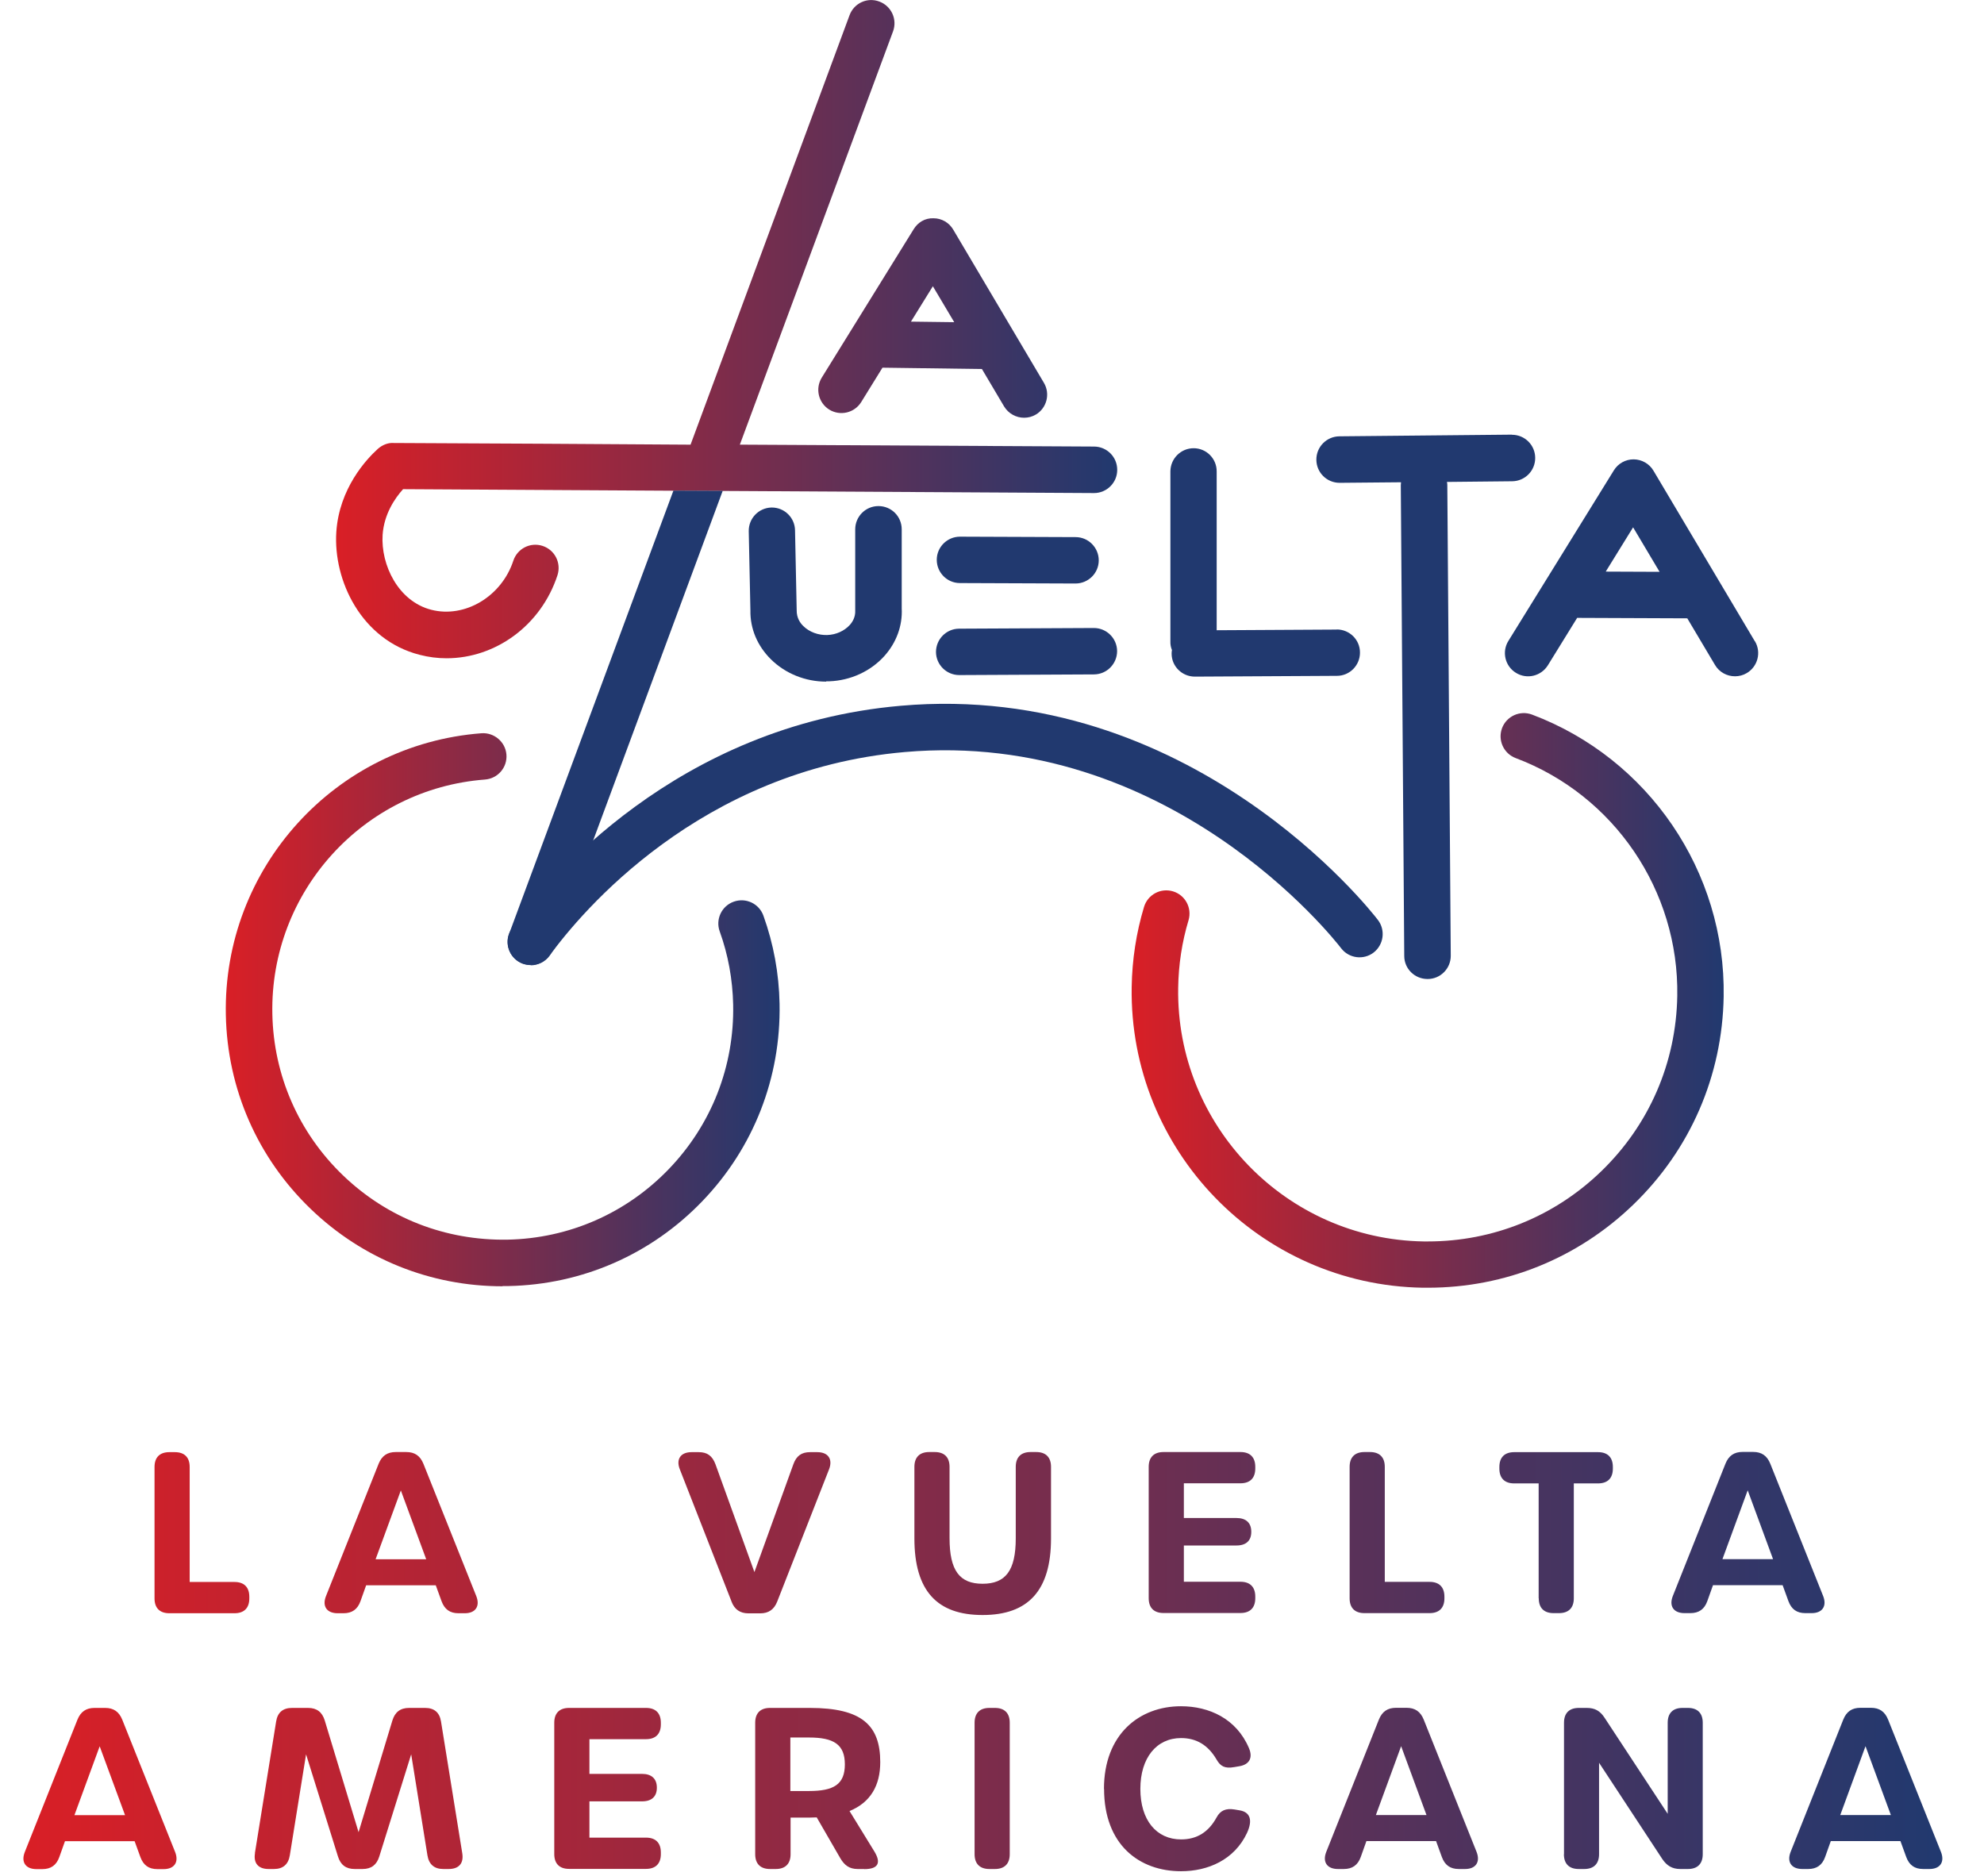 <svg xmlns="http://www.w3.org/2000/svg" xmlns:xlink="http://www.w3.org/1999/xlink" id="Layer_1" data-name="Layer 1" viewBox="0 0 178.33 168.66"><defs><style>      .cls-1 {        fill: url(#linear-gradient-2);      }      .cls-2 {        fill: #21396f;      }      .cls-3 {        fill: url(#linear-gradient-3);      }      .cls-4 {        fill: url(#linear-gradient);      }      .cls-5 {        fill: url(#linear-gradient-4);      }    </style><linearGradient id="linear-gradient" x1="101.72" y1="89.93" x2="154.93" y2="89.93" gradientUnits="userSpaceOnUse"><stop offset="0" stop-color="#d91f26"></stop><stop offset="1" stop-color="#21396f"></stop></linearGradient><linearGradient id="linear-gradient-2" x1="20.3" y1="90.77" x2="70.07" y2="90.77" xlink:href="#linear-gradient"></linearGradient><linearGradient id="linear-gradient-3" x1="30.21" y1="29.57" x2="100.42" y2="29.57" xlink:href="#linear-gradient"></linearGradient><linearGradient id="linear-gradient-4" x1="2.09" y1="149.37" x2="174.57" y2="149.37" xlink:href="#linear-gradient"></linearGradient></defs><g><path class="cls-4" d="m128.34,115.75c-.15,0-.3,0-.45,0-14.67-.24-26.41-12.37-26.17-27.04.04-2.45.41-4.87,1.11-7.19.33-1.1,1.49-1.73,2.6-1.4,1.1.33,1.73,1.49,1.4,2.6-.59,1.96-.9,4-.93,6.07-.2,12.37,9.69,22.6,22.06,22.8.13,0,.25,0,.38,0,5.85,0,11.38-2.23,15.59-6.31,4.31-4.17,6.73-9.76,6.83-15.76.16-9.46-5.68-18.05-14.53-21.38-1.08-.41-1.62-1.61-1.22-2.69.41-1.08,1.61-1.62,2.69-1.22,10.49,3.95,17.42,14.13,17.23,25.35-.12,7.11-2.99,13.74-8.1,18.68-5,4.84-11.55,7.49-18.49,7.49Z"></path><path class="cls-1" d="m45.17,115.62c-6.46,0-12.56-2.45-17.23-6.94-4.79-4.6-7.51-10.8-7.64-17.45-.27-13.2,9.83-24.32,22.98-25.32,1.13-.08,2.15.77,2.24,1.92.09,1.15-.77,2.15-1.92,2.24-10.94.83-19.34,10.09-19.12,21.07.11,5.53,2.37,10.69,6.36,14.52,3.99,3.83,9.2,5.86,14.77,5.77,5.53-.11,10.69-2.37,14.52-6.36,3.83-3.99,5.88-9.23,5.77-14.77-.05-2.26-.45-4.48-1.21-6.58-.39-1.08.17-2.28,1.26-2.67,1.09-.39,2.28.17,2.67,1.26.91,2.53,1.4,5.19,1.45,7.91.13,6.65-2.33,12.95-6.93,17.74-4.6,4.79-10.8,7.51-17.45,7.64-.17,0-.34,0-.51,0Z"></path><path class="cls-3" d="m100.42,42.24c0,1.15-.94,2.08-2.08,2.08h-.01c-11.02-.06-21.25-.12-31.49-.18-.63,0-1.25-.01-1.88-.01-1.48-.01-2.96-.01-4.43-.02-7.89-.05-15.88-.09-24.3-.14-.74.82-1.71,2.24-1.84,4.11-.17,2.71,1.41,5.97,4.37,6.73,3.03.78,6.33-1.2,7.38-4.41.36-1.09,1.53-1.69,2.63-1.33,1.1.36,1.69,1.53,1.34,2.63-1.48,4.53-5.58,7.47-9.97,7.47-.8,0-1.61-.1-2.42-.31-5.25-1.34-7.78-6.7-7.49-11.05.26-3.9,2.69-6.52,3.73-7.46.39-.35.92-.57,1.42-.53,9.3.04,18.04.09,26.69.15L76.36,1.37c.4-1.09,1.6-1.64,2.68-1.23,1.08.4,1.63,1.6,1.23,2.68l-13.77,37.15h.36c10.23.06,20.47.11,31.49.17,1.15.01,2.07.94,2.07,2.09Zm-7.31-4.98c-.33.2-.7.29-1.06.29-.71,0-1.41-.37-1.8-1.02l-1.99-3.36-8.94-.12-1.91,3.09c-.61.98-1.89,1.28-2.87.68-.98-.61-1.28-1.89-.68-2.87l8.26-13.34c.38-.62,1.02-1.02,1.79-.99.73,0,1.4.39,1.77,1.02l8.15,13.77c.59.99.26,2.27-.73,2.86Zm-7.34-8.3l-1.92-3.23-1.97,3.18,3.89.05Z"></path><g><path class="cls-2" d="m47.71,86.75c-.43,0-.86-.13-1.23-.4-.93-.68-1.14-1.98-.46-2.91,3.1-4.25,14.77-18.24,34.94-20,26.03-2.28,42.22,18.37,42.89,19.25.7.91.53,2.22-.38,2.93-.91.7-2.22.53-2.92-.38-.62-.81-15.47-19.72-39.23-17.64-18.42,1.61-29.1,14.42-31.93,18.31-.41.56-1.04.86-1.69.86Z"></path><path class="cls-2" d="m96.67,52.45h0l-10.39-.04c-1.15,0-2.08-.94-2.08-2.09,0-1.15.94-2.08,2.09-2.08h0l10.39.04c1.15,0,2.08.94,2.08,2.09,0,1.15-.94,2.08-2.09,2.08Z"></path><path class="cls-2" d="m157.73,57.64l-9.11-15.33c-.37-.63-1.05-1.01-1.77-1.02h-.02c-.72,0-1.39.37-1.77.99l-9.48,15.33c-.61.98-.3,2.27.68,2.87.98.61,2.26.3,2.87-.68l2.63-4.26,9.9.04,2.49,4.19c.39.66,1.08,1.02,1.8,1.02.36,0,.73-.09,1.06-.29.99-.59,1.32-1.87.73-2.86Zm-13.4-6.26l2.46-3.98,2.38,4-4.84-.02Z"></path><path class="cls-2" d="m64.96,44.12l-15.29,41.27c-.31.84-1.11,1.35-1.95,1.35-.24,0-.48-.04-.73-.12-1.08-.4-1.63-1.6-1.23-2.68l14.77-39.84c1.48.01,2.96.01,4.43.02Z"></path><path class="cls-2" d="m74.26,61.27c-1.87,0-3.66-.72-4.96-2-1.22-1.2-1.88-2.76-1.85-4.4l-.15-7.12c-.02-1.15.89-2.1,2.04-2.13.01,0,.03,0,.04,0,1.13,0,2.06.91,2.08,2.04l.15,7.2c-.01.69.32,1.15.6,1.42.54.53,1.34.83,2.16.8.78-.03,1.51-.36,2-.89.25-.27.53-.72.5-1.31,0-.04,0-.09,0-.13v-7.17c0-1.15.93-2.09,2.09-2.09s2.09.93,2.09,2.09v7.11c.08,1.56-.48,3.08-1.57,4.29-1.23,1.36-3.03,2.19-4.93,2.26-.1,0-.19,0-.28,0Z"></path><path class="cls-2" d="m86.22,60.68c-1.15,0-2.08-.93-2.09-2.07,0-1.15.92-2.09,2.07-2.1l12.11-.06h.01c1.15,0,2.08.93,2.09,2.07,0,1.15-.92,2.09-2.07,2.1l-12.11.06h-.01Z"></path><path class="cls-2" d="m135.88,39.07h-.02l-15.47.15c-1.15.01-2.08.95-2.07,2.11.01,1.15.94,2.07,2.09,2.07h.02l5.5-.05c0,.08-.02.17-.02.26l.31,42.32c0,1.15.94,2.07,2.09,2.07h.02c1.15,0,2.08-.95,2.07-2.1l-.31-42.32c0-.09-.02-.18-.03-.26l5.86-.06c1.15-.01,2.08-.95,2.07-2.11-.01-1.15-.94-2.07-2.09-2.07Z"></path><path class="cls-2" d="m120.16,56.59h-.01l-10.79.06v-14.27c.01-1.15-.92-2.09-2.07-2.09h0c-1.15,0-2.08.93-2.09,2.08v15.28c-.01.28.04.54.14.78-.02.11-.03.21-.03.32,0,1.15.94,2.07,2.09,2.07h.01l12.76-.07c1.15,0,2.08-.95,2.07-2.1,0-1.15-.94-2.07-2.09-2.07Z"></path></g></g><path class="cls-5" d="m13.89,143.68v-11.82c0-.86.47-1.33,1.33-1.33h.5c.86,0,1.33.47,1.33,1.33v10.34h4.03c.86,0,1.33.47,1.33,1.33v.15c0,.86-.47,1.33-1.33,1.33h-5.86c-.86,0-1.33-.47-1.33-1.33Zm27.87,1.33h-.55c-.77,0-1.25-.35-1.52-1.08l-.52-1.43h-6.26l-.51,1.43c-.26.73-.76,1.08-1.52,1.08h-.53c-.98,0-1.41-.63-1.05-1.54l4.73-11.89c.29-.72.78-1.06,1.54-1.06h.95c.76,0,1.25.34,1.54,1.06l4.75,11.89c.36.91-.07,1.54-1.03,1.54Zm-5.73-11.04l-2.27,6.19h4.55l-2.28-6.19Zm29.72,9.98l-4.65-11.89c-.35-.9.08-1.53,1.06-1.53h.65c.77,0,1.22.34,1.5,1.09l3.5,9.69,3.5-9.69c.27-.75.73-1.09,1.5-1.09h.65c.98,0,1.41.63,1.06,1.54l-4.66,11.89c-.28.71-.77,1.06-1.53,1.06h-1.05c-.76,0-1.26-.35-1.53-1.06Zm16.44-5.67v-6.43c0-.86.47-1.33,1.33-1.33h.5c.86,0,1.33.47,1.33,1.33v6.41c0,2.91.9,4.1,2.97,4.1s2.98-1.19,2.98-4.08v-6.43c0-.86.47-1.33,1.33-1.33h.51c.86,0,1.33.47,1.33,1.33v6.44c0,4.69-2.06,6.88-6.15,6.88s-6.13-2.17-6.13-6.89Zm21.06,5.39v-11.82c0-.86.47-1.33,1.33-1.33h6.92c.86,0,1.33.47,1.33,1.33v.15c0,.86-.47,1.33-1.33,1.33h-5.09v3.12h4.73c.86,0,1.33.44,1.33,1.23v.02c0,.79-.47,1.22-1.33,1.22h-4.73v3.26h5.09c.86,0,1.33.47,1.33,1.33v.15c0,.86-.47,1.33-1.33,1.33h-6.92c-.86,0-1.33-.47-1.33-1.33Zm18.06,0v-11.82c0-.86.47-1.33,1.33-1.33h.5c.86,0,1.33.47,1.33,1.33v10.34h4.03c.86,0,1.33.47,1.33,1.33v.15c0,.86-.47,1.33-1.33,1.33h-5.86c-.86,0-1.33-.47-1.33-1.33Zm16.99,0v-10.33h-2.2c-.86,0-1.33-.47-1.33-1.33v-.15c0-.86.47-1.33,1.33-1.33h7.54c.86,0,1.33.47,1.33,1.33v.15c0,.86-.47,1.33-1.33,1.33h-2.18v10.33c0,.86-.47,1.33-1.33,1.33h-.49c-.86,0-1.33-.47-1.33-1.33Zm24.52,1.33h-.55c-.77,0-1.25-.35-1.52-1.08l-.52-1.43h-6.26l-.51,1.43c-.26.73-.76,1.08-1.52,1.08h-.53c-.98,0-1.41-.63-1.05-1.54l4.73-11.89c.29-.72.78-1.06,1.54-1.06h.95c.76,0,1.25.34,1.54,1.06l4.75,11.89c.36.91-.07,1.54-1.03,1.54Zm-5.73-11.04l-2.27,6.19h4.55l-2.28-6.19ZM14.69,168.01h-.55c-.77,0-1.25-.35-1.52-1.08l-.52-1.43h-6.26l-.51,1.43c-.26.73-.76,1.08-1.52,1.08h-.53c-.98,0-1.41-.63-1.05-1.54l4.73-11.89c.29-.72.78-1.06,1.54-1.06h.95c.76,0,1.25.34,1.54,1.06l4.75,11.89c.36.91-.07,1.54-1.03,1.54Zm-5.73-11.04l-2.27,6.19h4.55l-2.28-6.19Zm13.95,9.61l1.91-11.84c.13-.82.62-1.22,1.43-1.22h1.44c.79,0,1.27.38,1.5,1.13l3.04,10.04,3.04-10.04c.23-.75.71-1.13,1.5-1.13h1.44c.81,0,1.3.4,1.43,1.22l1.91,11.84c.15.92-.31,1.42-1.22,1.42h-.49c-.81,0-1.29-.42-1.42-1.23l-1.46-9.08-2.87,9.19c-.23.74-.71,1.12-1.5,1.12h-.71c-.79,0-1.27-.38-1.5-1.12l-2.87-9.19-1.46,9.08c-.13.81-.61,1.23-1.42,1.23h-.49c-.91,0-1.37-.51-1.22-1.42Zm26.91.09v-11.82c0-.86.47-1.33,1.33-1.33h6.92c.86,0,1.33.47,1.33,1.33v.15c0,.86-.47,1.33-1.33,1.33h-5.09v3.12h4.73c.86,0,1.33.44,1.33,1.23v.02c0,.79-.47,1.22-1.33,1.22h-4.73v3.26h5.09c.86,0,1.33.47,1.33,1.33v.15c0,.86-.47,1.33-1.33,1.33h-6.92c-.86,0-1.33-.47-1.33-1.33Zm27.86,1.33h-.59c-.75,0-1.19-.34-1.56-.97l-2.12-3.67c-.22.01-.45.02-.68.02h-1.67v3.29c0,.86-.47,1.33-1.33,1.33h-.52c-.86,0-1.33-.47-1.33-1.33v-11.82c0-.86.47-1.33,1.33-1.33h3.58c4.69,0,6.33,1.57,6.33,4.87,0,2.09-.86,3.62-2.76,4.4l2.23,3.63c.63,1.03.35,1.59-.91,1.59Zm-1.74-9.4c0-1.8-1-2.42-3.23-2.42h-1.67v4.81h1.67c2.23,0,3.23-.59,3.23-2.4Zm11.66,8.07v-11.82c0-.86.47-1.33,1.33-1.33h.5c.86,0,1.33.47,1.33,1.33v11.82c0,.86-.47,1.33-1.33,1.33h-.5c-.86,0-1.33-.47-1.33-1.33Zm11.63-5.87c0-4.92,3.19-7.43,6.92-7.43,2.51,0,4.98,1.1,6.11,3.76.38.89.02,1.48-.85,1.63l-.47.08c-.85.15-1.24-.07-1.59-.68-.76-1.3-1.81-1.93-3.19-1.93-2.2,0-3.66,1.77-3.66,4.57s1.44,4.54,3.66,4.54c1.42,0,2.47-.65,3.2-1.99.33-.6.81-.83,1.61-.7l.47.08c.92.16,1.18.86.65,2.02-1.14,2.44-3.53,3.45-5.93,3.45-3.75,0-6.92-2.37-6.92-7.4Zm32.44,7.2h-.55c-.77,0-1.25-.35-1.52-1.08l-.52-1.43h-6.26l-.51,1.43c-.26.73-.76,1.08-1.52,1.08h-.53c-.98,0-1.41-.63-1.05-1.54l4.73-11.89c.29-.72.78-1.06,1.54-1.06h.95c.76,0,1.25.34,1.54,1.06l4.75,11.89c.36.91-.07,1.54-1.03,1.54Zm-5.73-11.04l-2.27,6.19h4.55l-2.28-6.19Zm14.64,9.71v-11.82c0-.86.47-1.33,1.33-1.33h.71c.73,0,1.2.26,1.61.89l5.67,8.63v-8.19c0-.86.47-1.33,1.33-1.33h.49c.86,0,1.33.47,1.33,1.33v11.82c0,.86-.47,1.33-1.33,1.33h-.69c-.73,0-1.21-.3-1.61-.89l-5.69-8.66v8.22c0,.86-.47,1.33-1.33,1.33h-.5c-.86,0-1.33-.47-1.33-1.33Zm32.83,1.33h-.55c-.77,0-1.25-.35-1.52-1.08l-.52-1.43h-6.26l-.51,1.43c-.26.73-.76,1.08-1.52,1.08h-.53c-.98,0-1.41-.63-1.05-1.54l4.73-11.89c.29-.72.78-1.06,1.54-1.06h.95c.76,0,1.25.34,1.54,1.06l4.75,11.89c.36.91-.07,1.54-1.03,1.54Zm-5.73-11.04l-2.27,6.19h4.55l-2.28-6.19Z"></path></svg>